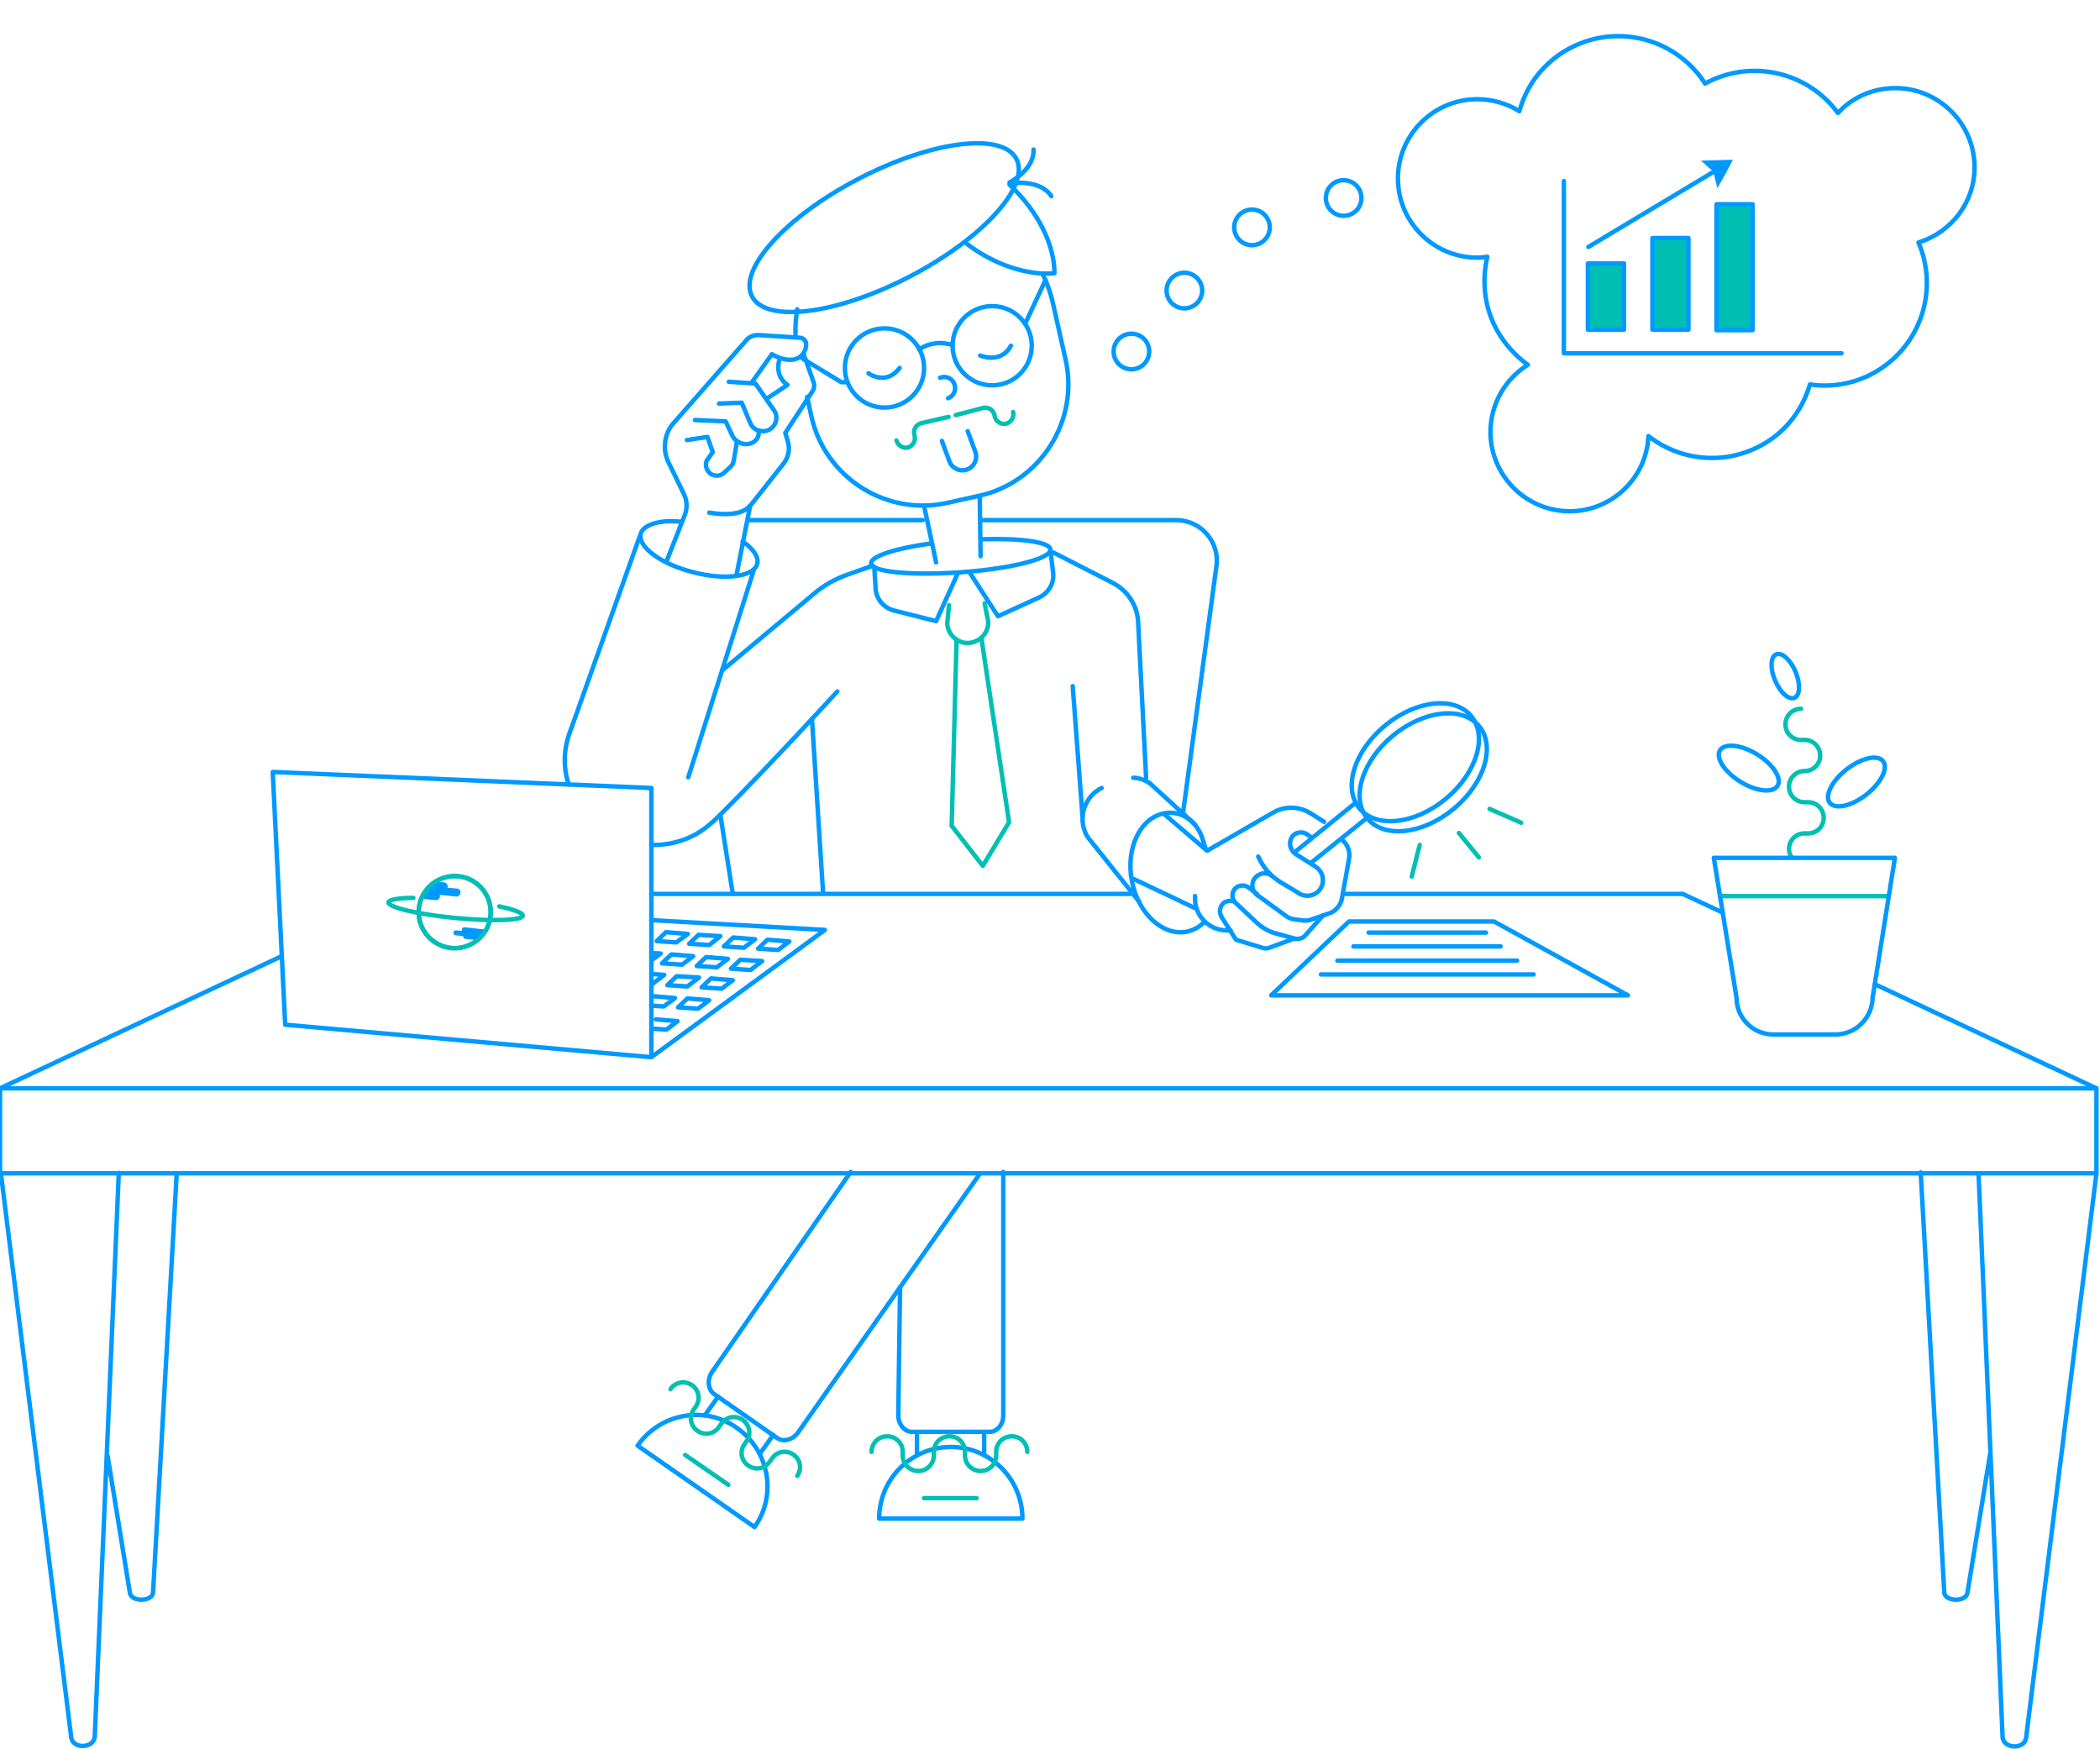 <?xml version="1.0" encoding="utf-8"?>
<!-- Generator: Adobe Illustrator 23.0.1, SVG Export Plug-In . SVG Version: 6.00 Build 0)  -->
<svg version="1.1" id="Calque_1" xmlns="http://www.w3.org/2000/svg" xmlns:xlink="http://www.w3.org/1999/xlink" x="0px" y="0px"
	 viewBox="0 0 472 393" style="enable-background:new 0 0 472 393;" xml:space="preserve">
<style type="text/css">
	.st0{fill:none;stroke:#0099FF;stroke-linecap:round;stroke-linejoin:round;stroke-miterlimit:10;}
	.st1{fill:none;stroke:#00BFB3;stroke-linecap:round;stroke-linejoin:round;stroke-miterlimit:10;}
	.st2{clip-path:url(#SVGID_3_);fill:#0099FF;}
	.st3{clip-path:url(#SVGID_5_);fill:#0099FF;}
	.st4{fill:#00BEB2;}
	.st5{fill:#0098FF;}
</style>
<g>
	<g>
		<g>
			<line class="st0" x1="146.4" y1="200.9" x2="254.1" y2="200.9"/>
			<polyline class="st0" points="421.4,221.2 471.2,244.6 0,244.6 63.1,215 			"/>
			<polyline class="st0" points="302.4,200.9 378.2,200.9 387.2,205.1 			"/>
			<path class="st0" d="M24.2,327.3l5,30.7c0.3,2.1,5.1,2,5.2-0.1l5.3-93.9"/>
			<path class="st0" d="M0.2,263.7L16,390.4c0.3,2.8,5.2,2.6,5.3-0.2l5.4-126.6"/>
			<path class="st0" d="M447.3,326.8l-5.1,31.2c-0.3,2.1-5.1,2-5.2-0.1l-5.3-94.4"/>
			<path class="st0" d="M471.2,263.7l-15.8,126.8c-0.3,2.8-5.2,2.6-5.3-0.2l-5.4-126.6"/>
			<polyline class="st0" points="0,244.6 0,263.7 471.2,263.7 471.2,244.6 			"/>
		</g>
		<path class="st1" d="M402.7,192.7c-0.4-0.6-0.6-1.2-0.6-1.9c0-1.9,1.5-3.5,3.5-3.5h0.8c1.9,0,3.5-1.5,3.5-3.5
			c0-1.9-1.5-3.5-3.5-3.5h-0.8c-1.9,0-3.5-1.5-3.5-3.5c0-1.9,1.5-3.5,3.5-3.5h0c1.9,0,3.5-1.5,3.5-3.5c0-1.9-1.5-3.5-3.5-3.5h-0.8
			c-1.9,0-3.5-1.5-3.5-3.5c0-1.9,1.5-3.5,3.5-3.5"/>
		<g>
			<g>
				<g>
					<defs>
						<circle id="SVGID_2_" cx="102.2" cy="205" r="8.1"/>
					</defs>
					<clipPath id="SVGID_3_">
						<use xlink:href="#SVGID_2_"  style="overflow:visible;"/>
					</clipPath>
					<path class="st2" d="M102.7,199.7l-2.1-0.2c0-0.1,0-0.1,0-0.2l0,0c0.1-0.5-0.3-0.9-0.8-1l-6.9-0.7c-0.5-0.1-0.9,0.3-1,0.8l0,0
						c-0.1,0.5,0.3,0.9,0.8,1l2.1,0.2c0,0.1,0,0.1,0,0.2l0,0c0,0.2,0,0.3,0.1,0.4l-3.7-0.4c-0.5-0.1-0.9,0.3-1,0.8
						c-0.1,0.5,0.3,0.9,0.8,1l6.9,0.7c0.5,0.1,0.9-0.3,1-0.8c0-0.2,0-0.3-0.1-0.4l3.7,0.4c0.5,0.1,0.9-0.3,1-0.8l0,0
						C103.6,200.2,103.2,199.7,102.7,199.7z"/>
				</g>
				<g>
					<defs>
						<circle id="SVGID_4_" cx="102.2" cy="205" r="8.1"/>
					</defs>
					<clipPath id="SVGID_5_">
						<use xlink:href="#SVGID_4_"  style="overflow:visible;"/>
					</clipPath>
					<path class="st3" d="M110.2,210.5l-1.7-0.2c0-0.1,0-0.2,0-0.3l1.3,0.1c0.3,0,0.6-0.2,0.6-0.5l0,0c0-0.3-0.2-0.6-0.5-0.6
						l-5.5-0.6c-0.3,0-0.6,0.2-0.6,0.5l0,0c0,0.1,0,0.2,0,0.3l-1.3-0.1c-0.3,0-0.6,0.2-0.6,0.5l0,0c0,0.3,0.2,0.6,0.5,0.6l1.7,0.2
						c0,0.3,0.2,0.6,0.5,0.6l5.5,0.6c0.3,0,0.6-0.2,0.6-0.5C110.7,210.8,110.5,210.6,110.2,210.5z"/>
				</g>
				<g>
					<circle id="SVGID_1_" class="st0" cx="102.2" cy="205" r="8.1"/>
				</g>
			</g>
			<circle class="st1" cx="102.2" cy="205" r="8.1"/>
			<path class="st1" d="M112.2,203.7c3.3,0.7,5.4,1.5,5.3,2.1c-0.1,1.1-7,1.3-15.3,0.5c-8.3-0.8-15-2.4-14.9-3.5
				c0.1-0.6,2.3-1,5.6-1"/>
		</g>
		<polygon class="st0" points="64.1,230.3 61.3,173.5 146.4,177.1 146.4,237.6 		"/>
		<polyline class="st0" points="146.4,206.8 185.4,209 146.4,237.6 		"/>
		<path class="st1" d="M227.7,92.6c0.3,1.1-0.4,2.3-1.5,2.6c-1.1,0.3-2.3-0.4-2.6-1.5l-0.1-0.5c-0.3-1.1-1.4-1.8-2.6-1.5l-6.1,1.6"
			/>
		<path class="st1" d="M201.5,99c0.3,1.1,1.4,1.8,2.5,1.6c1.1-0.3,1.8-1.4,1.6-2.5l-0.1-0.5c-0.3-1.1,0.5-2.2,1.6-2.5l6.1-1.4"/>
		<path class="st0" d="M178.8,75.2c-0.1-1.9,0.1-3.9,0.4-5.7"/>
		<path class="st0" d="M234.3,61.5c1,2,1.8,4.2,2.3,6.4l2.9,12.9c3.1,13.7-5.6,27.5-19.3,30.6l-7.2,1.6
			c-13.7,3.1-27.5-5.6-30.6-19.3l-1-4.5"/>
		
			<ellipse transform="matrix(0.887 -0.461 0.461 0.887 -1.162 97.483)" class="st0" cx="198.8" cy="51.1" rx="33.5" ry="12.4"/>
		<path class="st0" d="M226.9,41.5c6.5,6.1,10.1,13.6,10.1,19.9c-5.7,0.6-13.7-1.8-20.2-7"/>
		<path class="st0" d="M211.3,84.9c1.3-0.5,2.7,0.1,3.2,1.4l0,0c0.5,1.3-0.1,2.7-1.4,3.2"/>
		<path class="st0" d="M217.5,96.9l1.7,4.6c0.6,1.6-0.2,3.4-1.8,4l0,0c-1.6,0.6-3.4-0.2-4-1.8l-1.7-4.6"/>
		<g>
			<circle class="st0" cx="198.8" cy="82.7" r="8.9"/>
			<circle class="st0" cx="223" cy="77.7" r="8.9"/>
			<path class="st0" d="M206.6,78.5c1.4-0.9,3-1.4,4.7-1.4c1,0,1.9,0.2,2.8,0.4"/>
			<line class="st0" x1="230.4" y1="72.8" x2="235" y2="62.9"/>
			<polyline class="st0" points="190.4,85.9 189.1,85.9 180.4,80.6 			"/>
		</g>
		<path class="st0" d="M149.8,126.2l4.2-10.7c0.5-1.5,0.4-3.1-0.3-4.5l-3.5-7.2c-0.6-1.3-0.9-2.8-0.7-4.2l0-0.3
			c0.2-1.5,0.8-3,1.8-4.1l16.5-18.8c0.6-0.7,1.6-1.1,2.6-1.1l9.4,0.6c0.8,0.1,1.4,0.7,1.4,1.5l0,0c0,1.6-1.1,3.1-2.8,3.4
			c-2.4,0.4-4.9-1.2-4.9-1.2l-4.5,6.3"/>
		<path class="st0" d="M175.2,80.8c0,0-1.3,3.6,1.8,5.7l-4.5,3"/>
		<path class="st0" d="M180.6,79.5l2.3,6.5c0.2,0.6,0.1,1.3-0.2,1.8l-6.2,9.5l0.6,2c0.5,1.7,0.1,3.5-1,4.9l-7.5,9.5l-3.1,15.7"/>
		<path class="st0" d="M163.8,85.8l6,0.4l4.3,6.2c0.6,1,0.5,2.3-0.2,3.3l0,0c-0.8,1.1-2.2,1.5-3.5,1l-0.1,0
			c-0.8-0.3-1.4-0.9-1.7-1.7l-1.9-4.5l-5.1,0.2"/>
		<path class="st0" d="M170.5,96.9L170.5,96.9c0.2,1.1-0.4,2.1-1.4,2.6l0,0c-1.7,0.8-3.7,0-4.5-1.6l-1.5-3.2l-6.9-0.3"/>
		<path class="st0" d="M165.6,99.5l-0.7,4.1c-0.1,0.5-0.3,0.9-0.7,1.3l-1.4,1.3c-0.8,0.8-1.9,0.9-2.9,0.4l0,0c-1-0.6-1.5-1.9-1.1-3
			l1.4-2l-1.2-3.4l-4.6,0.7"/>
		<path class="st0" d="M166.9,121.7c2.4,1.6,3.7,3.5,3.3,5c-0.7,2.9-7.2,3.8-14.4,1.9c-7.2-1.8-12.5-5.7-11.8-8.6
			c0.4-1.5,2.4-2.5,5.3-2.8c1.3-0.1,2.6-0.1,3.9,0.1l0,0"/>
		<line class="st0" x1="169.4" y1="128.2" x2="154.7" y2="174.7"/>
		<path class="st0" d="M127.8,176.3c-0.4-1.3-0.7-2.6-0.8-4l0,0c-0.2-2.4,0.1-4.9,0.9-7.2l15.9-44.6"/>
		<path class="st0" d="M188.2,155.4c0,0-14.6,16-26.3,27.7c-1,1-2,1.9-3,2.7c-3.6,2.9-8.1,4.2-12.5,4.1"/>
		<path class="st0" d="M162.3,150.7l20.7-17.3c2.2-1.9,4.8-3.3,7.6-4.3l5.4-1.9"/>
		<path class="st0" d="M220.4,121.2c8.9-0.3,15.6,0.6,15.7,2.3c0.2,2-8.7,4.3-19.9,5.1s-20.3,0-20.4-2c-0.1-1.6,5.6-3.4,13.7-4.5"/>
		<polyline class="st1" points="220.6,143.5 226.8,184.8 220.9,194.6 213.9,185.6 215,143.8 		"/>
		<path class="st1" d="M221.3,135.6l0.8,4c0.2,2.5-1.8,4.7-4.3,4.9c-2.5,0.2-4.7-1.8-4.9-4.3l0.4-4.2"/>
		<path class="st0" d="M236.8,124.2l13.3,6.8c3.3,1.7,5.5,5,5.7,8.7l1.8,35.1"/>
		<path class="st0" d="M247.6,177.1c-3,1.5-4.7,4.8-4.2,8.1l0,0c0.2,1.3,0.7,2.6,1.6,3.6l11.1,13.9"/>
		<path class="st0" d="M268.6,185.3l-10.2-9.3c-1.1-0.7-2.4-1.2-3.7-1.2"/>
		<path class="st0" d="M270.4,207.5c-1.1,1-2.3,1.6-3.7,1.9c-5.4,1-10.9-4.1-12.3-11.4s1.8-14.1,7.2-15.2c0.9-0.2,1.8-0.2,2.7,0
			c2.8,0.5,5,2.8,5.9,5.5l0.8,2.5"/>
		<line class="st0" x1="182.5" y1="161.6" x2="185" y2="200.8"/>
		<line class="st0" x1="241.1" y1="154.2" x2="243.3" y2="183.4"/>
		<line class="st0" x1="207.7" y1="113.7" x2="210.4" y2="126.4"/>
		<line class="st0" x1="220.2" y1="111.5" x2="220.4" y2="125"/>
		<path class="st0" d="M195.2,83.9c0,0,3.9,2.9,7-1.2"/>
		<path class="st0" d="M220.3,79.9c0,0,4.7,2,6.9-2.2"/>
		<path class="st0" d="M226.9,41c1.1-0.6,5.6-3.3,5.4-7.4"/>
		<path class="st0" d="M227.4,41.2c0,0,6.4-1,8.9,2.9"/>
		<g>
			<path class="st0" d="M297.6,184.7l-3-1.9c-2.6-1.6-5.8-1.7-8.4-0.2l-14.9,8.6l-9.6-8.2"/>
			<path class="st0" d="M282.8,192.5l0.4,0.8c1,2,2.6,3.7,4.5,4.9l4,2.4l0.3,0.2c1.6,1,3.8,0.5,4.8-1.1l0,0c1-1.6,0.6-3.8-1.1-4.9
				l-0.6-0.4l-3.8-2.4c-1.1-0.7-1.6-2-1.2-3.3l0,0c0,0,0,0,0,0c0.5-1.6,2.5-2.1,3.8-1.1l0.7,0.5"/>
			<path class="st0" d="M301.7,188.8L301.7,188.8c1.3,1.1,1.8,2.7,1.5,4.3l-1.6,8.9c-0.3,1.5-1.4,2.8-2.9,3.3l-4.1,1.4
				c-0.5,0.2-1,0.2-1.5,0.2l-2.3-0.3c-0.6-0.1-1.2-0.3-1.7-0.7l-6.6-4.8l0.1,0.1c-1.2-0.9-1.5-2.6-0.6-3.8l0,0
				c0.9-1.2,2.6-1.5,3.8-0.6"/>
			<path class="st0" d="M277.3,202.6c-0.2-0.1-0.4-0.1-0.6-0.1c-0.5-0.1-1,0.1-1.5,0.3l0,0c-1,0.7-1.3,2.1-0.7,3.1l0,0.1l3.3,5.2
				l5.9,1.8c0.5,0.2,1.1,0.2,1.6,0l5.4-2"/>
			<path class="st0" d="M297.4,205.7l-4,4.5c-0.6,0.7-1.6,1-2.5,0.7l-4.1-1.1c-1.6-0.4-3.1-1.3-4.3-2.4l-4.8-4.5l0,0
				c-0.9-0.9-0.9-2.3-0.1-3.2l0,0c0.9-0.9,2.3-0.9,3.2-0.1l1.7,1.3"/>
			
				<ellipse transform="matrix(0.771 -0.636 0.636 0.771 -36.245 241.678)" class="st0" cx="318.3" cy="171.3" rx="16.3" ry="10.7"/>
			
				<ellipse transform="matrix(0.771 -0.636 0.636 0.771 -37.256 243.385)" class="st0" cx="320.1" cy="173.5" rx="16.3" ry="10.7"/>
			<line class="st0" x1="304.2" y1="180.8" x2="291.4" y2="191.2"/>
			<line class="st0" x1="294.7" y1="193.9" x2="307" y2="184"/>
			<path class="st0" d="M268.6,201.4v0.6c0,3.9,3.2,7.1,7.1,7.1h0.9"/>
			<line class="st0" x1="254.7" y1="197.5" x2="268.6" y2="204.1"/>
		</g>
		<g>
			<polygon class="st0" points="365.9,223.7 285.7,223.7 303.2,207.1 335.8,207.1 			"/>
			<line class="st0" x1="296.9" y1="219" x2="344.7" y2="219"/>
			<line class="st0" x1="300.6" y1="215.9" x2="341" y2="215.9"/>
			<line class="st0" x1="304.2" y1="212.7" x2="337.3" y2="212.7"/>
			<line class="st0" x1="307.6" y1="209.6" x2="334" y2="209.6"/>
		</g>
		<path class="st0" d="M159.4,115.2c0,0,6.8,1.4,9.1-1.5"/>
		<ellipse transform="matrix(0.525 -0.851 0.851 0.525 40.019 416.555)" class="st0" cx="393" cy="172.4" rx="3.6" ry="7.6"/>
		
			<ellipse transform="matrix(0.788 -0.616 0.616 0.788 -19.793 294.217)" class="st0" cx="417.2" cy="175.8" rx="7.6" ry="3.6"/>
		
			<ellipse transform="matrix(0.922 -0.387 0.387 0.922 -27.596 167.017)" class="st0" cx="401.3" cy="152.1" rx="2.5" ry="5.3"/>
		<path class="st0" d="M215.3,128.8l-4.9,10.8l-9.5-2.4c-2.3-0.6-4-2.6-4.1-5l-0.3-4.8"/>
		<path class="st0" d="M217.9,128.6l6.4,9.9l9.2-4.2c2.2-1,3.5-3.3,3.2-5.6l-0.6-4.9"/>
		<g>
			<g>
				<g>
					<rect x="385.7" y="45.9" class="st4" width="8.2" height="28.2"/>
					<rect x="385.8" y="45.9" class="st0" width="8.1" height="28.3"/>
				</g>
				<g>
					<rect x="371.3" y="53.6" class="st4" width="8.2" height="20.5"/>
					<rect x="371.4" y="53.5" class="st0" width="8.1" height="20.6"/>
				</g>
				<g>
					<rect x="356.9" y="59.1" class="st4" width="8.2" height="15"/>
					<rect x="356.9" y="59.2" class="st0" width="8.1" height="14.9"/>
				</g>
			</g>
			<g>
				<polygon class="st5" points="389.5,35.9 385.9,36 382.3,36.1 385.1,38.6 386,42.3 387.8,39.1 				"/>
				<line class="st0" x1="357" y1="55.5" x2="385.5" y2="38.4"/>
			</g>
			<polyline class="st0" points="351.5,40.7 351.5,79.4 413.9,79.4 			"/>
		</g>
		<line class="st1" x1="386.6" y1="201.4" x2="424.4" y2="201.4"/>
		<g>
			<line class="st0" x1="206.1" y1="327.1" x2="206.1" y2="321.9"/>
			<line class="st0" x1="221.2" y1="321.9" x2="221.2" y2="327.1"/>
			<path class="st0" d="M225.5,263.4v54.7c0,2.1-1.4,3.7-3.1,3.7H205c-1.7,0-3.1-1.7-3.1-3.7l0.4-28.8"/>
			<path class="st0" d="M197.6,341.3c0-8.9,7.2-16.1,16.1-16.1c8.9,0,16.1,7.2,16.1,16.1H197.6z"/>
			<path class="st1" d="M230.9,326.3c0-1.9-1.5-3.5-3.5-3.5c-1.9,0-3.5,1.5-3.5,3.5v0.8c0,1.9-1.5,3.5-3.5,3.5
				c-1.9,0-3.5-1.5-3.5-3.5v-0.8c0-1.9-1.5-3.5-3.5-3.5c-1.9,0-3.5,1.5-3.5,3.5v0.8c0,1.9-1.5,3.5-3.5,3.5c-1.9,0-3.5-1.5-3.5-3.5
				v-0.8c0-1.9-1.5-3.5-3.5-3.5c-1.9,0-3.5,1.5-3.5,3.5"/>
		</g>
		<g>
			<line class="st0" x1="158.4" y1="318.1" x2="161.4" y2="313.9"/>
			<line class="st0" x1="173.8" y1="322.5" x2="170.8" y2="326.7"/>
			<path class="st0" d="M220.3,263.7l-40.9,58.2c-1.2,1.7-3.3,2.3-4.7,1.3l-14.2-9.9c-1.4-1-1.6-3.2-0.5-4.9l31.2-45"/>
			<path class="st0" d="M143.3,324.9c5.1-7.3,15.1-9.1,22.3-4c7.3,5.1,9.1,15.1,4,22.3L143.3,324.9z"/>
			<path class="st1" d="M179.2,331.7c1.1-1.6,0.7-3.7-0.9-4.8c-1.6-1.1-3.7-0.7-4.8,0.9l-0.5,0.7c-1.1,1.6-3.2,2-4.8,0.9
				c-1.6-1.1-2-3.2-0.9-4.8l0.5-0.7c1.1-1.6,0.7-3.7-0.9-4.8c-1.6-1.1-3.7-0.7-4.8,0.9l-0.5,0.7c-1.1,1.6-3.2,2-4.8,0.9
				c-1.6-1.1-2-3.2-0.9-4.8l0.5-0.7c1.1-1.6,0.7-3.7-0.9-4.8s-3.7-0.7-4.8,0.9"/>
		</g>
		<path class="st0" d="M220.4,116.9h44c5.5,0,9.8,4.9,9,10.4l-7.5,55.4"/>
		<line class="st0" x1="161.9" y1="183.1" x2="164.7" y2="200.9"/>
		<line class="st0" x1="207.4" y1="116.9" x2="168.1" y2="116.9"/>
		<line class="st1" x1="319.1" y1="189.9" x2="317.3" y2="197"/>
		<line class="st1" x1="327.9" y1="187.2" x2="332.4" y2="192.7"/>
		<line class="st1" x1="334.8" y1="181.8" x2="341.9" y2="184.9"/>
		<g>
			<polygon class="st0" points="149.7,209.5 154.6,209.9 152,211.8 147.6,211.5 			"/>
			<polygon class="st0" points="157,210.1 161.9,210.4 159.4,212.4 154.9,212.1 			"/>
			<polygon class="st0" points="164.8,210.7 169.7,211.1 167.2,213 162.7,212.7 			"/>
			<polygon class="st0" points="172.5,211.2 177.4,211.6 174.9,213.5 170.4,213.2 			"/>
			<polyline class="st0" points="146.4,214.2 148.5,214.3 146.6,215.7 			"/>
			<polygon class="st0" points="150.9,214.5 155.8,214.9 153.3,216.8 148.8,216.5 			"/>
			<polygon class="st0" points="158.7,215.1 163.6,215.5 161.1,217.4 156.6,217.1 			"/>
			<polygon class="st0" points="166.4,215.7 171.3,216 168.7,218 164.3,217.7 			"/>
			<polyline class="st0" points="146.4,218.9 149.3,219.1 146.7,221.1 			"/>
			<polygon class="st0" points="152.1,219.4 157.1,219.7 154.5,221.7 150,221.4 			"/>
			<polygon class="st0" points="159.8,219.9 164.7,220.3 162.2,222.2 157.7,221.9 			"/>
			<polyline class="st0" points="146.8,223.9 151.7,224.3 149.2,226.2 146.4,226 			"/>
			<polygon class="st0" points="154.5,224.4 159.4,224.8 156.9,226.7 152.4,226.4 			"/>
			<polyline class="st0" points="147.4,229.1 152.3,229.5 149.8,231.4 146.7,231.2 			"/>
		</g>
		<path class="st0" d="M443.8,37.6c0-9.8-8-17.8-17.8-17.8c-5.1,0-9.7,2.1-12.9,5.6c-6.9-9.4-19.7-12.2-29.9-6.6c0,0,0,0,0-0.1
			C376.2,8,362,4.9,351.2,11.8c-5,3.2-8.3,8-9.7,13.2c-2.7-1.7-6-2.7-9.5-2.7c-9.8,0-17.8,8-17.8,17.8s8,17.8,17.8,17.8
			c0.8,0,1.6-0.1,2.3-0.2c-1.4,5.9-0.6,12.4,3,17.9c1.7,2.6,3.8,4.7,6.1,6.4c-5,3.1-8.4,8.7-8.4,15.1c0,9.8,8,17.8,17.8,17.8
			c9.5,0,17.3-7.5,17.7-16.9c7.5,5.9,18.2,6.7,26.7,1.3c4.9-3.1,8.1-7.8,9.6-12.9c5.3,0.8,10.9-0.3,15.7-3.4
			c9.6-6.2,13.1-18.3,8.7-28.5C438.6,52.2,443.8,45.5,443.8,37.6z"/>
		<circle class="st0" cx="254.3" cy="79" r="4"/>
		<circle class="st0" cx="266.2" cy="65.3" r="4"/>
		<circle class="st0" cx="281.4" cy="51.1" r="4"/>
		<circle class="st0" cx="302" cy="44.5" r="4"/>
		<g>
			<g>
				<path class="st0" d="M390.3,224.2c0,4.6,3.7,8.3,8.3,8.3h13.9c4.6,0,8.3-3.7,8.4-8.3l5-31.4h-40.7L390.3,224.2z"/>
			</g>
		</g>
		<line class="st1" x1="207.7" y1="336.7" x2="219.5" y2="336.7"/>
		<line class="st1" x1="154" y1="327" x2="163.7" y2="333.7"/>
	</g>
</g>
</svg>
